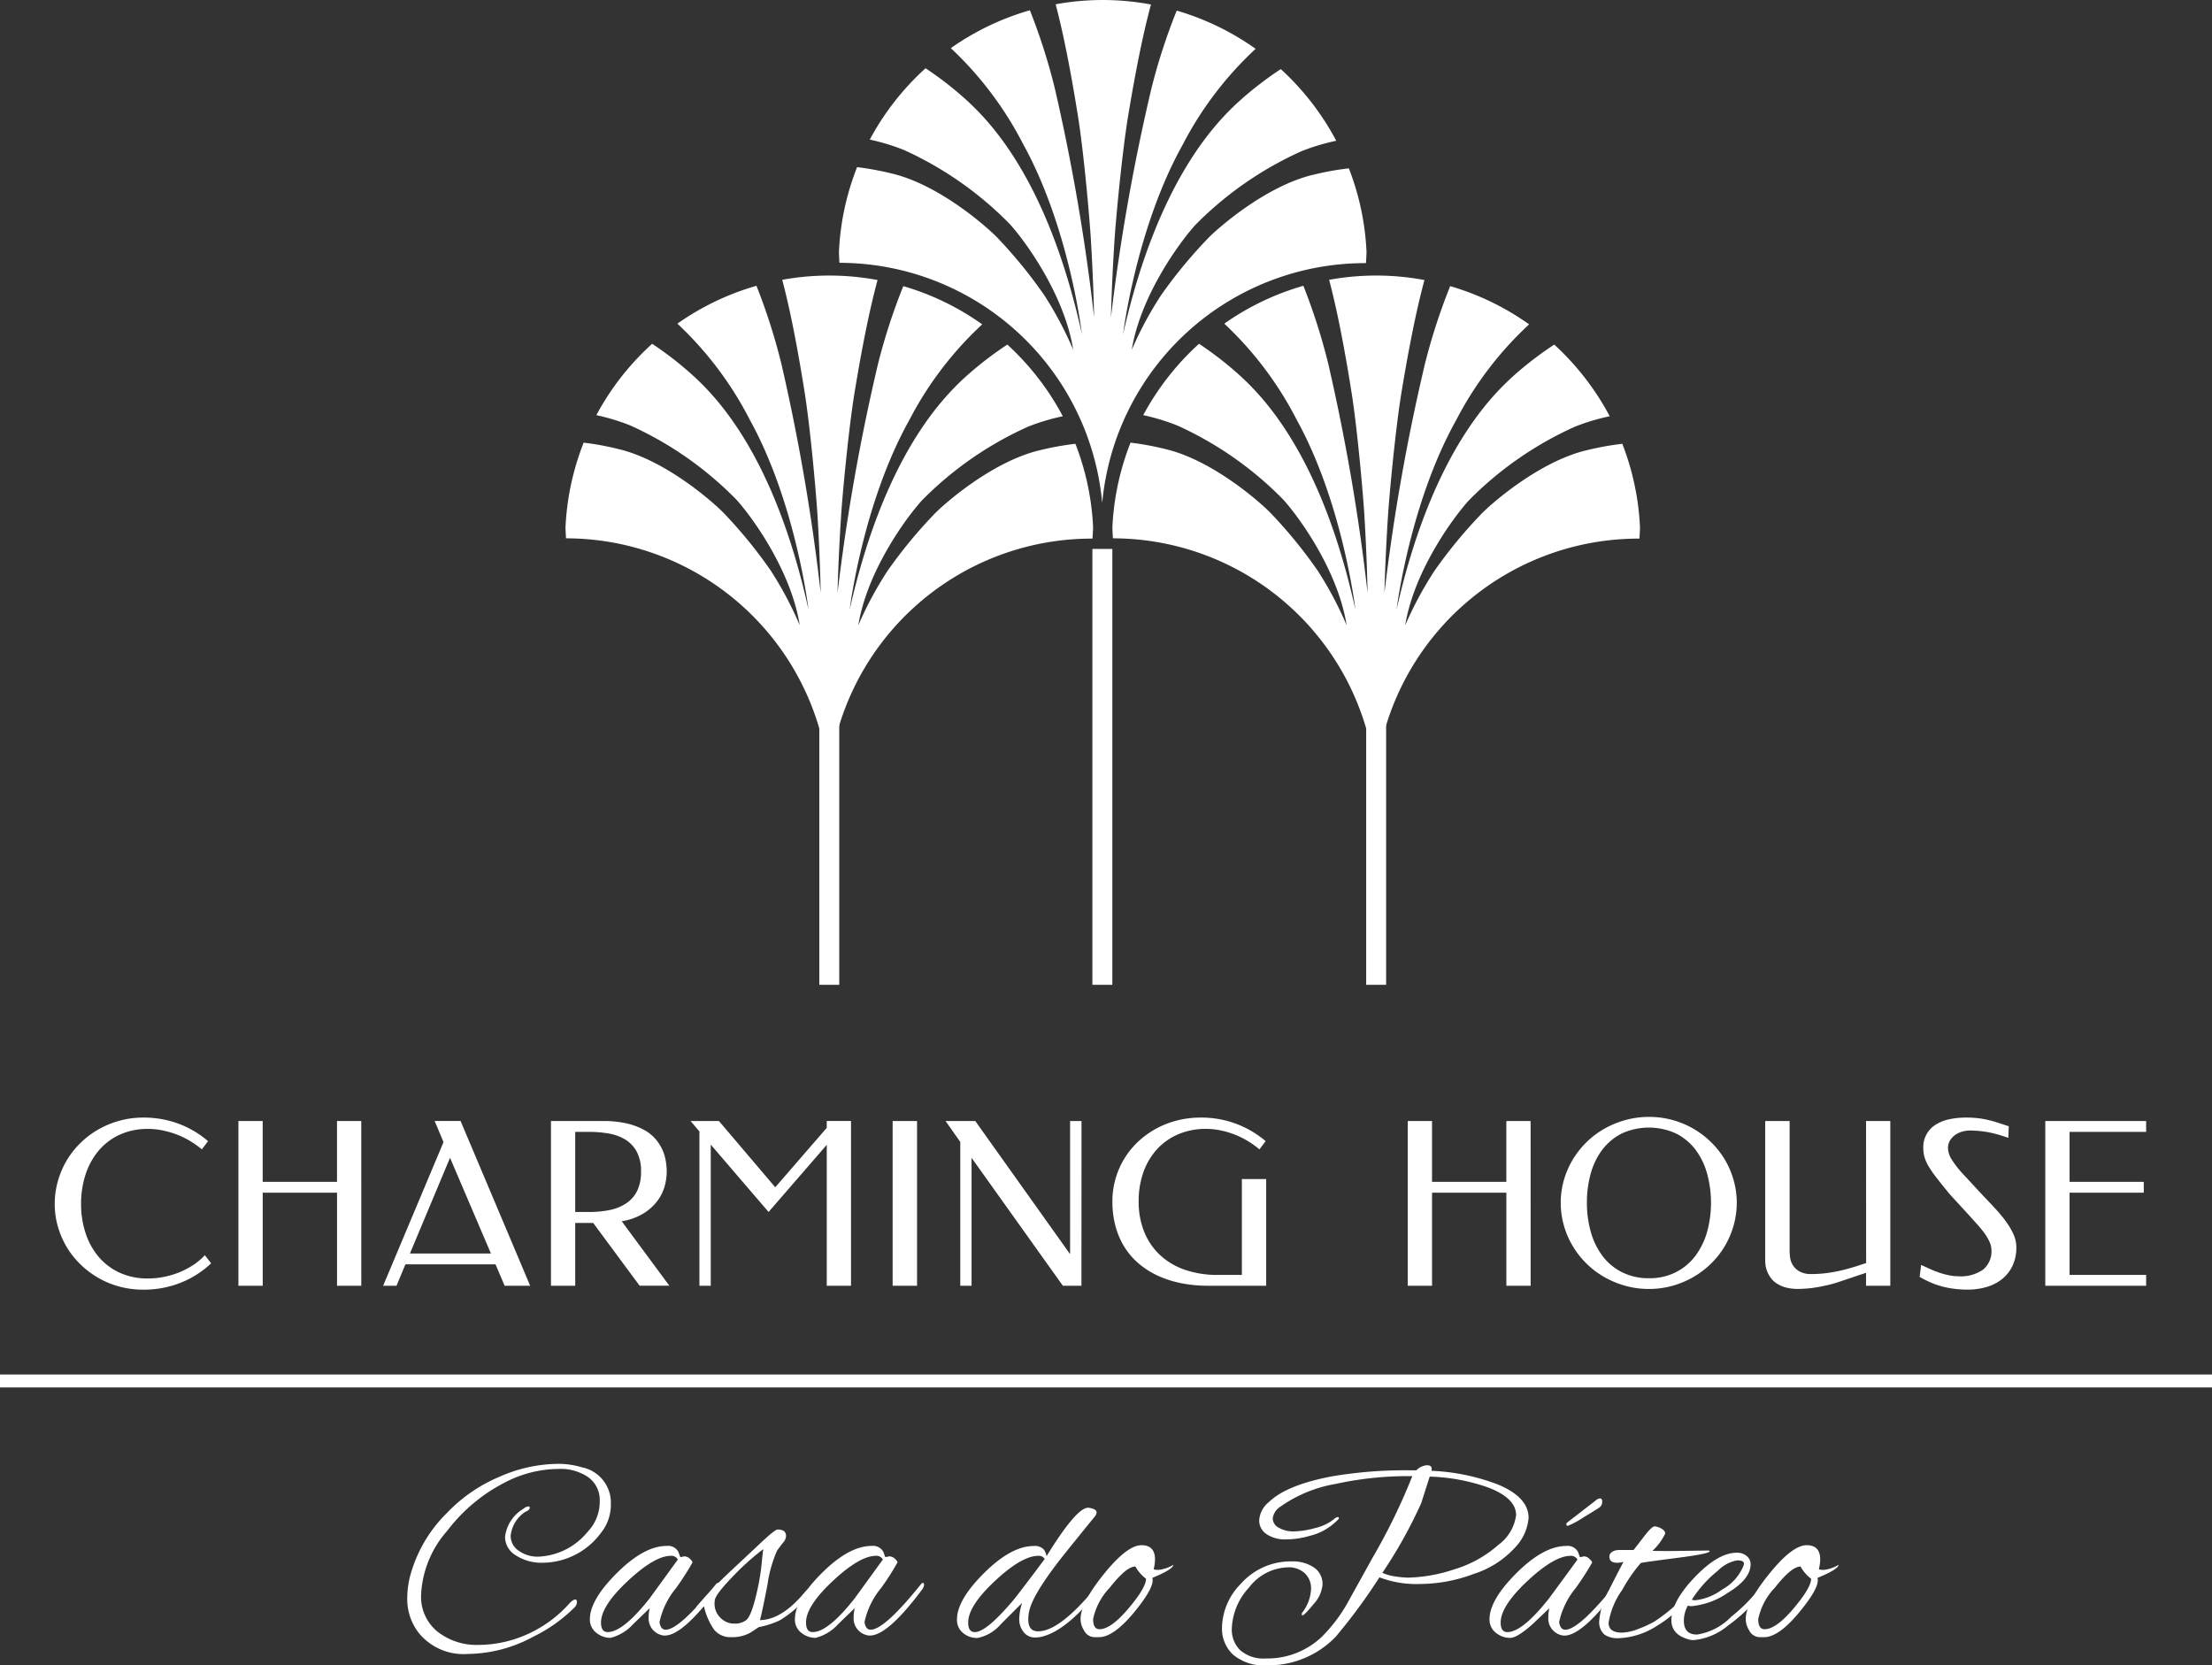 <svg xmlns="http://www.w3.org/2000/svg" width="208.365" height="156.893" viewBox="0 0 208.365 156.893">
  <rect x="0" y="0" width="208.365" height="156.893" fill="#333333" stroke="none"/>
  <g id="Group_106" data-name="Group 106" transform="translate(-245.817 -2282.554)">
    <g id="Group_104" data-name="Group 104" transform="translate(1387.078 1923.673)">
      <g id="Group_100" data-name="Group 100" transform="translate(-1102.902 496.789)">
        <g id="Group_29" data-name="Group 29" transform="translate(0 0)">
          <path id="Path_141" data-name="Path 141" d="M34.2,363.455a4.432,4.432,0,0,1-2.53-.689,2.037,2.037,0,0,1-1.028-1.74,3.573,3.573,0,0,1,1.726-2.654.92.92,0,0,1,.453-.224c.1,0,.149.033.149.1,0,.166-.133.3-.4.4a3.071,3.071,0,0,0-1.4,2.278,1.686,1.686,0,0,0,.752,1.392,3.05,3.05,0,0,0,1.878.563,6.317,6.317,0,0,0,4.632-2.355,4.067,4.067,0,0,0,1.128-2.831,2.634,2.634,0,0,0-1.2-2.378,4.639,4.639,0,0,0-2.7-.7,11.051,11.051,0,0,0-4.936,1.226,15.941,15.941,0,0,0-5.522,4.595,9.8,9.8,0,0,0-2.467,6,4.234,4.234,0,0,0,1.556,3.518,5.974,5.974,0,0,0,3.854,1.24,11.323,11.323,0,0,0,5.16-1.278,11.726,11.726,0,0,0,3.331-2.553c.266-.3.474-.451.624-.451.1,0,.152.089.152.262a.777.777,0,0,1-.276.537,14.433,14.433,0,0,1-3.831,2.707,13.175,13.175,0,0,1-6.2,1.628,5.419,5.419,0,0,1-4.649-2.056,5.188,5.188,0,0,1-1.025-3.231,8.548,8.548,0,0,1,.2-1.778,13.064,13.064,0,0,1,3.555-6.237,14.7,14.7,0,0,1,4.933-3.392,13.868,13.868,0,0,1,5.41-1.215,7.708,7.708,0,0,1,2.355.325A3.394,3.394,0,0,1,40.61,357.9a4.22,4.22,0,0,1-.927,2.731A6.877,6.877,0,0,1,34.2,363.455Z" transform="translate(-21.427 -354.139)" fill="#fff"/>
          <path id="Path_142" data-name="Path 142" d="M37.33,358.5l.353-.075a.781.781,0,0,1,.526.224c.168.15.25.269.25.35a24.326,24.326,0,0,1-1.551,2.42,7.484,7.484,0,0,0-1.553,3.191.553.553,0,0,0,.023.149c.086.385.269.577.554.577q1.3,0,4.756-4.307a.215.215,0,0,1,.175-.1c.065,0,.1.063.1.189a.906.906,0,0,1-.227.488q-3.2,4.278-4.88,4.282a1.187,1.187,0,0,1-.427-.077,1.616,1.616,0,0,1-1.1-1.651,3.8,3.8,0,0,1,.1-.853l-1.553,1.5a4.3,4.3,0,0,1-2.14,1.3,2.153,2.153,0,0,1-1.266-.425,1.577,1.577,0,0,1-.675-1.329q0-1.826,2.556-4.368t4.684-2.542a1.1,1.1,0,0,1,1.1.575c.051.136.091.248.124.339S37.316,358.5,37.33,358.5Zm-7.487,6.16c0,.6.208.9.626.9q1.454,0,3.957-3.179l2.656-3.658a.7.7,0,0,0-.652-.348q-1.528,0-4.058,2.364T29.843,364.663Z" transform="translate(-11.588 -349.713)" fill="#fff"/>
          <path id="Path_143" data-name="Path 143" d="M38.206,366.5a3.461,3.461,0,0,1-1.792.427,1.967,1.967,0,0,1-1.628-.7A6.127,6.127,0,0,1,33.824,364c-.3.3-.512.451-.628.451-.082,0-.126-.058-.126-.177a.419.419,0,0,1,.126-.3A37.659,37.659,0,0,1,36,361.02l3.156-2.955q1.353-1.276,1.6-1.278c.537,0,.8.2.8.6a.917.917,0,0,1-.238.589c-.159.194-.276.343-.35.451a3.93,3.93,0,0,1-.238.313,12.025,12.025,0,0,0-.913,3.2c-.311,1.621-.547,2.747-.715,3.382q2.078-.024,4.282-2.7c.168-.166.292-.25.378-.25s.124.054.124.161a.8.8,0,0,1-.224.439,10.058,10.058,0,0,1-2.707,2.378,7.96,7.96,0,0,1-1.953.628Zm-3.382-2.777a1.838,1.838,0,0,0,.565,1.39,1.773,1.773,0,0,0,1.264.537,1.8,1.8,0,0,0,1.077-.276c.332-.182.663-.951.988-2.3a21.613,21.613,0,0,0,.589-3.581l.1-.853a24.25,24.25,0,0,0-2.941,2.656c-1.046,1.086-1.584,1.8-1.616,2.154A1.5,1.5,0,0,0,34.823,363.725Z" transform="translate(-5.874 -350.602)" fill="#fff"/>
          <path id="Path_144" data-name="Path 144" d="M45.6,358.5l.35-.075a.786.786,0,0,1,.528.224c.166.15.248.269.248.35a23.792,23.792,0,0,1-1.551,2.42,7.514,7.514,0,0,0-1.553,3.191.478.478,0,0,0,.026.149c.084.385.266.577.551.577q1.3,0,4.758-4.307a.212.212,0,0,1,.175-.1c.065,0,.1.063.1.189a.925.925,0,0,1-.227.488q-3.2,4.278-4.882,4.282a1.175,1.175,0,0,1-.425-.077,1.616,1.616,0,0,1-1.1-1.651,3.8,3.8,0,0,1,.1-.853l-1.553,1.5a4.3,4.3,0,0,1-2.14,1.3,2.148,2.148,0,0,1-1.266-.425,1.571,1.571,0,0,1-.675-1.329q0-1.826,2.553-4.368t4.684-2.542a1.1,1.1,0,0,1,1.1.575c.051.136.091.248.124.339S45.579,358.5,45.6,358.5Zm-7.487,6.16c0,.6.208.9.626.9q1.454,0,3.957-3.179l2.656-3.658a.7.7,0,0,0-.654-.348q-1.524,0-4.055,2.364T38.109,364.663Z" transform="translate(-0.545 -349.713)" fill="#fff"/>
          <path id="Path_145" data-name="Path 145" d="M52.037,360.468q2.807-4.559,3.908-4.56a1.579,1.579,0,0,1,.488.112c.208.075.313.187.313.339a.677.677,0,0,1-.126.325q-2,2.456-2.978,3.684-2.957,3.728-3.259,5.356a3.433,3.433,0,0,0-.072.7c0,.755.308,1.128.925,1.128q1.854,0,4.833-3.431a.991.991,0,0,1,.425-.287c.117-.026.175,0,.175.089a.5.5,0,0,1-.149.3q-2.9,3.483-5.158,3.882a1.917,1.917,0,0,1-.35.026,1.342,1.342,0,0,1-1.166-.54,1.946,1.946,0,0,1-.388-1.166,5.064,5.064,0,0,1,.276-1.551L47.706,366.9a3.854,3.854,0,0,1-2.168,1.278,2.021,2.021,0,0,1-1.315-.425,1.58,1.58,0,0,1-.626-1.329q0-1.826,2.556-4.368t4.681-2.542a1.131,1.131,0,0,1,.976.374A1.933,1.933,0,0,1,52.037,360.468Zm-7.386,6.258c0,.6.208.9.626.9q1.076,0,3.581-2.955.452-.526,3-3.931a.641.641,0,0,0-.6-.3q-1.552,0-4.083,2.364T44.651,366.726Z" transform="translate(8.191 -351.776)" fill="#fff"/>
          <path id="Path_146" data-name="Path 146" d="M55.368,360.725q0,.876-1.677,2.929-1.98,2.428-3.382,2.429h-.4a1.14,1.14,0,0,1-1.028-.675,1.929,1.929,0,0,1-.3-1.053q0-1.5,2.193-4.219t3.541-2.717c.85,0,1.275.448,1.275,1.35a4.188,4.188,0,0,1-.124.9c.016.049.175.075.477.075a3.475,3.475,0,0,0,1.376-.477c-.016.283-.675.694-1.976,1.226A.965.965,0,0,1,55.368,360.725Zm-1.628-1.3c-.565,0-1.374.67-2.415,2a6.027,6.027,0,0,0-1.565,2.955q0,.953.6.953,1.079,0,2.731-1.955t1.654-2.8A3.648,3.648,0,0,1,53.74,359.422Z" transform="translate(14.85 -349.756)" fill="#fff"/>
          <path id="Path_147" data-name="Path 147" d="M83.162,359.152a4.562,4.562,0,0,1-1.278,2.8,8.935,8.935,0,0,1-3.871,2.478,14.547,14.547,0,0,1-5.034.953,9.8,9.8,0,0,1-3.868-.626A53.568,53.568,0,0,1,65,370.346a8.827,8.827,0,0,1-6.461,2.705,4.547,4.547,0,0,1-3.193-.99,3.34,3.34,0,0,1-1.065-2.567,6.019,6.019,0,0,1,1.754-4.107,6.269,6.269,0,0,1,4.856-2.13,3.563,3.563,0,0,1,2.03.554,1.874,1.874,0,0,1,.827,1.675,3.114,3.114,0,0,1-.853,1.806c-.565.7-.918,1.051-1.051,1.051-.033,0-.051-.035-.051-.1a.346.346,0,0,1,.075-.2,3.911,3.911,0,0,0,.8-2.165,1.925,1.925,0,0,0-.614-1.528,2.207,2.207,0,0,0-1.514-.537,4.771,4.771,0,0,0-3.721,1.915,6,6,0,0,0-1.614,3.868,2.715,2.715,0,0,0,.79,2.028,3.354,3.354,0,0,0,2.441.776,7.431,7.431,0,0,0,5.284-2.077,14.791,14.791,0,0,0,2.579-3.506l2.179-3.931a57.071,57.071,0,0,0,3.73-7.664h-.448a31.92,31.92,0,0,0-6.788.738,12.725,12.725,0,0,0-5.16,2.119,1.547,1.547,0,0,0-.75,1.126,1.01,1.01,0,0,0,.589.89,2.752,2.752,0,0,0,1.39.336,8.13,8.13,0,0,0,1.99-.311,4.463,4.463,0,0,0,1.792-.841.774.774,0,0,1,.348-.2c.135,0,.161.068.077.2a5.469,5.469,0,0,1-2.728,1.577,7.933,7.933,0,0,1-2.228.327,3.1,3.1,0,0,1-1.806-.488,1.539,1.539,0,0,1-.7-1.329,2.4,2.4,0,0,1,.9-1.689q1.7-1.654,6.085-2.455a41.286,41.286,0,0,1,7.139-.549h.675a1.608,1.608,0,0,1,1-.477c.3,0,.451.117.451.35a.884.884,0,0,1-.023.175,19.783,19.783,0,0,1,6.284,1.3Q83.157,357.224,83.162,359.152Zm-1.177-.252c0-1.051-.855-1.911-2.555-2.579a18.068,18.068,0,0,0-5.585-1.053l-.8,2.506a43.924,43.924,0,0,1-3.658,6.559,4.325,4.325,0,0,0,.85.276,9.782,9.782,0,0,0,1.553.177A14.716,14.716,0,0,0,76.173,364a11.037,11.037,0,0,0,4.146-2.306A4.116,4.116,0,0,0,81.984,358.9Z" transform="translate(22.469 -354.067)" fill="#fff"/>
          <path id="Path_148" data-name="Path 148" d="M73.612,361.068l.348-.075a.754.754,0,0,1,.528.238c.166.159.25.276.25.35a26.743,26.743,0,0,1-1.553,2.406,7.514,7.514,0,0,0-1.553,3.191.479.479,0,0,0,.026.149c.084.385.266.577.551.577q1.3,0,4.758-4.307a.215.215,0,0,1,.175-.1c.068,0,.1.063.1.189a.909.909,0,0,1-.222.488q-3.206,4.278-4.884,4.282a1.187,1.187,0,0,1-.427-.077,1.617,1.617,0,0,1-1.1-1.651,3.664,3.664,0,0,1,.1-.853l-1.577,1.5q-1.454,1.3-2.119,1.3a2.141,2.141,0,0,1-1.264-.425,1.574,1.574,0,0,1-.677-1.329q0-1.826,2.556-4.368t4.684-2.542a1.1,1.1,0,0,1,1.1.575l.124.339C73.568,361.024,73.594,361.068,73.612,361.068Zm-7.489,6.16c0,.6.208.9.626.9q1.426,0,3.931-3.179,2.453-3.332,2.679-3.658a.7.7,0,0,0-.652-.348q-1.528,0-4.055,2.364T66.124,367.228Zm9.365-10.892c-.149.117-.668.444-1.553.976a8.216,8.216,0,0,1-1.474.8.135.135,0,0,1-.152-.152.218.218,0,0,1,.075-.149l2.654-2.053a.819.819,0,0,1,.427-.227q.224,0,.224.3A.683.683,0,0,1,75.488,356.336Z" transform="translate(36.877 -352.278)" fill="#fff"/>
          <path id="Path_149" data-name="Path 149" d="M76.209,358.987l3.607-.049c.051.035.075.058.075.075q0,.228-3.118.628t-3.366.474a14.571,14.571,0,0,0-1.754,2.542,7.242,7.242,0,0,0-1.278,3.093c0,.619.427.925,1.278.925a4.673,4.673,0,0,0,1.579-.374,9.3,9.3,0,0,0,1.5-.7,15.911,15.911,0,0,0,3.006-2.576c.231-.236.39-.35.474-.35.049,0,.075.049.075.149a1.435,1.435,0,0,1-.374.6A11.191,11.191,0,0,1,74.983,366a7.158,7.158,0,0,1-3.73,1.2,2.191,2.191,0,0,1-1.266-.339A1.567,1.567,0,0,1,69.5,365.5a6.9,6.9,0,0,1,.9-2.819q.9-1.787,1.378-2.665a3.009,3.009,0,0,1-.6.075q-.729,0-.729-.575,0-.428.6-.6a1.294,1.294,0,0,0,.227-.026h1.451q.452-.575,1.025-1.327c.47-.6.785-.9.955-.9a1.411,1.411,0,0,1,.624.2c.252.135.376.292.376.477a5.378,5.378,0,0,1-1.2,1.628Q75.157,358.988,76.209,358.987Z" transform="translate(42.792 -350.774)" fill="#fff"/>
          <path id="Path_150" data-name="Path 150" d="M74.508,365.959a1.608,1.608,0,0,1-.5-.075q-1.6-.452-1.6-1.8,0-1.752,2.205-4.057t3.955-2.3a1.386,1.386,0,0,1,.939.313.972.972,0,0,1,.364.764q0,1.4-2.116,2.679a7.226,7.226,0,0,1-3.443,1.278,1.214,1.214,0,0,1-.353-.049,2.911,2.911,0,0,0-.374,1.425q0,1.3,1.24,1.3a5.7,5.7,0,0,0,3.219-1.677,16.123,16.123,0,0,0,2.6-2.6c.15-.2.28-.3.39-.3s.161.049.161.149a.836.836,0,0,1-.2.427,15.354,15.354,0,0,1-3.254,3.154A5.906,5.906,0,0,1,74.508,365.959Zm4.733-7.213c0-.2-.215-.3-.638-.3a3.425,3.425,0,0,0-1.817.976,11.213,11.213,0,0,0-2.453,2.731.966.966,0,0,0,.325.051,5.228,5.228,0,0,0,2.542-1.016,4.471,4.471,0,0,0,1.993-2.214A.686.686,0,0,0,79.24,358.745Z" transform="translate(46.673 -349.355)" fill="#fff"/>
          <path id="Path_151" data-name="Path 151" d="M82.192,360.725q0,.876-1.677,2.929-1.983,2.428-3.38,2.429h-.4a1.147,1.147,0,0,1-1.028-.675,1.929,1.929,0,0,1-.3-1.053q0-1.5,2.193-4.219t3.541-2.717c.853,0,1.278.448,1.278,1.35a4.188,4.188,0,0,1-.124.9c.014.049.175.075.477.075a3.505,3.505,0,0,0,1.378-.477c-.019.283-.677.694-1.981,1.226A.96.96,0,0,1,82.192,360.725Zm-1.628-1.3q-.851,0-2.418,2a6.027,6.027,0,0,0-1.565,2.955q0,.953.6.953,1.076,0,2.728-1.955t1.654-2.8A3.649,3.649,0,0,1,80.564,359.422Z" transform="translate(50.682 -349.756)" fill="#fff"/>
        </g>
      </g>
      <g id="Group_101" data-name="Group 101" transform="translate(-1141.261 488.371)">
        <rect id="Rectangle_38" data-name="Rectangle 38" width="208.365" height="1.218" transform="translate(0 0)" fill="#fff"/>
      </g>
      <g id="Group_102" data-name="Group 102" transform="translate(-1136.096 464.103)">
        <path id="Path_152" data-name="Path 152" d="M15.533,340.173a9.416,9.416,0,0,1,3.368.589,9.078,9.078,0,0,1,2.749,1.633l-.584.773A8.66,8.66,0,0,0,20,342.406a8.164,8.164,0,0,0-1.231-.612,8.559,8.559,0,0,0-1.348-.4,6.651,6.651,0,0,0-1.409-.152,6.284,6.284,0,0,0-2.7.551,5.728,5.728,0,0,0-1.983,1.514,6.689,6.689,0,0,0-1.222,2.245,8.867,8.867,0,0,0-.418,2.754,8.761,8.761,0,0,0,.413,2.717,6.622,6.622,0,0,0,1.212,2.233,5.713,5.713,0,0,0,1.976,1.516,6.254,6.254,0,0,0,2.705.558,7.634,7.634,0,0,0,1.479-.145,7.886,7.886,0,0,0,1.453-.43,7.537,7.537,0,0,0,1.32-.689,5.9,5.9,0,0,0,1.1-.927l.593.762a8.948,8.948,0,0,1-2.859,1.827,9.386,9.386,0,0,1-3.551.656,8.494,8.494,0,0,1-2.221-.287,8.28,8.28,0,0,1-1.988-.818,8.439,8.439,0,0,1-1.68-1.268,7.991,7.991,0,0,1-1.3-1.633,8.153,8.153,0,0,1-.834-1.927,7.658,7.658,0,0,1-.3-2.144,7.829,7.829,0,0,1,.3-2.158,8.125,8.125,0,0,1,.834-1.946,8,8,0,0,1,1.3-1.645,8.18,8.18,0,0,1,1.68-1.268,8.482,8.482,0,0,1,1.988-.82A8.4,8.4,0,0,1,15.533,340.173Z" transform="translate(-7.217 -340.11)" fill="#fff"/>
        <path id="Path_153" data-name="Path 153" d="M26.195,355.83H23.91v-8.767h-7v8.767H14.62V340.312h2.287v5.73h7v-5.73h2.285Z" transform="translate(2.673 -339.924)" fill="#fff"/>
        <path id="Path_154" data-name="Path 154" d="M34.306,355.83H31.9l-.857-2.014H22.554l-.836,2.014H20.456L26.144,342.3l-.836-1.993h2.443Zm-11.325-3.037H30.61l-3.852-9.017Z" transform="translate(10.469 -339.924)" fill="#fff"/>
        <path id="Path_155" data-name="Path 155" d="M32.1,340.312a9.785,9.785,0,0,1,2.289.234,6.258,6.258,0,0,1,1.637.621,3.8,3.8,0,0,1,1.086.888,4.123,4.123,0,0,1,.638,1.032,4.35,4.35,0,0,1,.3,1.058,6.5,6.5,0,0,1,.079.976,5.337,5.337,0,0,1-.182,1.285,4.188,4.188,0,0,1-.659,1.378,4.777,4.777,0,0,1-1.3,1.205,5.708,5.708,0,0,1-2.1.766l4.487,6.073h-2.8L31.2,349.913H29.509v5.917H27.224V340.312Zm-2.591,1.021v7.547h1.306a9.366,9.366,0,0,0,2.018-.2,4.3,4.3,0,0,0,1.544-.659,2.975,2.975,0,0,0,.988-1.177,4.086,4.086,0,0,0,.343-1.759,3.842,3.842,0,0,0-.416-1.906,3.05,3.05,0,0,0-1.1-1.142,4.474,4.474,0,0,0-1.56-.554,10.807,10.807,0,0,0-1.794-.147Z" transform="translate(19.511 -339.924)" fill="#fff"/>
        <path id="Path_156" data-name="Path 156" d="M40.829,346.554l4.852-5.6v-.645h2.285V355.83H45.681V342.555L40.2,348.88l-5.447-6.347v13.3H33.688V341.293l-.834-.981h2.672Z" transform="translate(27.032 -339.924)" fill="#fff"/>
        <path id="Path_157" data-name="Path 157" d="M43.3,355.83H41V340.312h2.3Z" transform="translate(37.919 -339.924)" fill="#fff"/>
        <path id="Path_158" data-name="Path 158" d="M55.938,355.83H54.186l-8.6-12.053V355.83H44.523V342.281l-1.388-1.969h2.8l8.933,12.544V340.312h1.075Z" transform="translate(40.767 -339.924)" fill="#fff"/>
        <path id="Path_159" data-name="Path 159" d="M52.339,348.064a7.548,7.548,0,0,0,.516,2.855,6.128,6.128,0,0,0,1.476,2.186,6.574,6.574,0,0,0,2.343,1.4,9.309,9.309,0,0,0,3.1.491h2.287v-9.031H64.35v10.051H58.84a12.642,12.642,0,0,1-2.39-.22,10,10,0,0,1-2.149-.656,7.943,7.943,0,0,1-1.817-1.1,6.675,6.675,0,0,1-1.4-1.544,7.212,7.212,0,0,1-.9-1.992,8.8,8.8,0,0,1-.32-2.441,7.613,7.613,0,0,1,.3-2.14,7.723,7.723,0,0,1,.836-1.9,7.638,7.638,0,0,1,1.292-1.584,8.216,8.216,0,0,1,1.682-1.217,8.481,8.481,0,0,1,1.988-.778,9.008,9.008,0,0,1,2.224-.271,9.3,9.3,0,0,1,6.115,2.221l-.584.773a8.781,8.781,0,0,0-1.061-.761,8.022,8.022,0,0,0-2.584-1.021,6.8,6.8,0,0,0-1.409-.147,6.553,6.553,0,0,0-2.64.528,5.788,5.788,0,0,0-1.99,1.427,6.378,6.378,0,0,0-1.257,2.156A8.107,8.107,0,0,0,52.339,348.064Z" transform="translate(49.755 -340.11)" fill="#fff"/>
        <path id="Path_160" data-name="Path 160" d="M73.351,355.83H71.064v-8.767h-7v8.767H61.774V340.312h2.287v5.73h7v-5.73h2.287Z" transform="translate(65.667 -339.924)" fill="#fff"/>
        <path id="Path_161" data-name="Path 161" d="M76.254,356.355a8.279,8.279,0,0,1-2.207-.292,8.694,8.694,0,0,1-1.983-.82,8.176,8.176,0,0,1-2.981-2.913,8,8,0,0,1-.841-1.941,7.8,7.8,0,0,1-.3-2.163,7.673,7.673,0,0,1,.3-2.14,8.035,8.035,0,0,1,.841-1.934,8.488,8.488,0,0,1,1.3-1.637,8.09,8.09,0,0,1,1.682-1.264,8.776,8.776,0,0,1,1.983-.811,8.187,8.187,0,0,1,2.207-.294,8.29,8.29,0,0,1,5.837,2.369,8.01,8.01,0,0,1,2.13,3.572,7.673,7.673,0,0,1,.3,2.14,7.8,7.8,0,0,1-.3,2.163,8.171,8.171,0,0,1-.834,1.941,8.074,8.074,0,0,1-1.3,1.647,8.44,8.44,0,0,1-1.675,1.266,8.6,8.6,0,0,1-1.972.82A8.209,8.209,0,0,1,76.254,356.355Zm0-1.011a5.473,5.473,0,0,0,2.509-.556,5.3,5.3,0,0,0,1.831-1.511,6.884,6.884,0,0,0,1.124-2.261,10.425,10.425,0,0,0,0-5.567A6.692,6.692,0,0,0,80.61,343.2a5.271,5.271,0,0,0-1.831-1.5,6.12,6.12,0,0,0-5.067,0,5.3,5.3,0,0,0-1.827,1.5,6.6,6.6,0,0,0-1.107,2.245,10.117,10.117,0,0,0-.371,2.777,10.012,10.012,0,0,0,.376,2.789,6.82,6.82,0,0,0,1.112,2.261,5.233,5.233,0,0,0,1.831,1.511A5.539,5.539,0,0,0,76.254,355.344Z" transform="translate(73.911 -340.146)" fill="#fff"/>
        <path id="Path_162" data-name="Path 162" d="M85.687,340.312h2.285V355.83H85.687V354.61l-2.548.855c-.346.119-.7.22-1.054.3s-.7.152-1.032.208-.652.1-.951.119-.563.037-.794.037a4.339,4.339,0,0,1-1.264-.161,2.921,2.921,0,0,1-.864-.418,2.146,2.146,0,0,1-.542-.57,2.789,2.789,0,0,1-.3-.6,2.471,2.471,0,0,1-.124-.537,3.363,3.363,0,0,1-.026-.36v-13.17h2.3v12.273a5.187,5.187,0,0,0,.042.558,1.827,1.827,0,0,0,.238.71,1.789,1.789,0,0,0,.617.61,2.216,2.216,0,0,0,1.17.262,11.207,11.207,0,0,0,1.2-.063c.388-.042.787-.105,1.2-.189s.834-.189,1.278-.318.932-.285,1.462-.465Z" transform="translate(84.925 -339.924)" fill="#fff"/>
        <path id="Path_163" data-name="Path 163" d="M86.738,340.173a10.625,10.625,0,0,1,1.205.061,8.57,8.57,0,0,1,.969.175c.3.072.605.157.9.255s.633.206,1,.325l-.042,1.093c-.264-.089-.53-.178-.8-.259s-.556-.156-.85-.22-.612-.114-.944-.152a9.721,9.721,0,0,0-1.075-.058,2.507,2.507,0,0,0-.607.086,2.1,2.1,0,0,0-.656.28,1.823,1.823,0,0,0-.533.521,1.413,1.413,0,0,0-.217.8,2.108,2.108,0,0,0,.353,1.049,9.465,9.465,0,0,0,1.191,1.5l1.836,1.983c.4.416.792.829,1.163,1.236a12.833,12.833,0,0,1,.976,1.2,6.5,6.5,0,0,1,.668,1.168,2.891,2.891,0,0,1,.248,1.145,3.964,3.964,0,0,1-.4,1.862,3.61,3.61,0,0,1-1.044,1.243,4.3,4.3,0,0,1-1.455.694A6.293,6.293,0,0,1,87,356.38a10.206,10.206,0,0,1-1.324-.077,8.574,8.574,0,0,1-1.175-.229,7.419,7.419,0,0,1-1.07-.376,10.362,10.362,0,0,1-1.014-.516l.138-1.128c.271.126.549.252.834.381s.575.245.871.346a6.97,6.97,0,0,0,.9.243,4.37,4.37,0,0,0,.916.1,3.638,3.638,0,0,0,2.32-.631,2.219,2.219,0,0,0,.783-1.831,1.882,1.882,0,0,0-.164-.743,4.545,4.545,0,0,0-.441-.778,10,10,0,0,0-.663-.829q-.382-.427-.808-.9l-1.859-2.025q-.708-.866-1.189-1.481a10.576,10.576,0,0,1-.769-1.1,3.855,3.855,0,0,1-.406-.881,2.95,2.95,0,0,1-.119-.841,2.483,2.483,0,0,1,1.252-2.294,3.949,3.949,0,0,1,1.273-.474A7.486,7.486,0,0,1,86.738,340.173Z" transform="translate(93.245 -340.11)" fill="#fff"/>
        <path id="Path_164" data-name="Path 164" d="M96.983,340.312v1.021H89.77v4.709h6.991v1.021H89.77v7.746h7.213v1.021h-9.5V340.312Z" transform="translate(100.013 -339.924)" fill="#fff"/>
      </g>
      <g id="Group_103" data-name="Group 103" transform="translate(-1087.997 358.881)">
        <path id="Path_165" data-name="Path 165" d="M60.167,305.794" transform="translate(15.421 -280.816)" fill="#fff"/>
        <path id="Path_166" data-name="Path 166" d="M38.865,305.741" transform="translate(-13.037 -280.887)" fill="#fff"/>
        <line id="Line_15" data-name="Line 15" transform="translate(50.565 46.723)" fill="#fff"/>
        <path id="Path_167" data-name="Path 167" d="M38.789,305.741" transform="translate(-13.138 -280.887)" fill="#fff"/>
        <path id="Path_168" data-name="Path 168" d="M60.09,305.794" transform="translate(15.318 -280.816)" fill="#fff"/>
        <line id="Line_16" data-name="Line 16" transform="translate(50.565 46.723)" fill="#fff"/>
        <path id="Path_169" data-name="Path 169" d="M63.638,342.49a24.879,24.879,0,0,1,24.833-22.6h.012c.023-.346.04-.691.054-1.039a24.744,24.744,0,0,0-1.666-7.891,26.674,26.674,0,0,0-3.277.586c-4.595,1.053-9.276,5.223-10.1,6.122a44.538,44.538,0,0,0-4.333,5.279,34.449,34.449,0,0,0-2.742,5.113c.832-5.081,4.45-10.07,6.013-11.789a33.062,33.062,0,0,1,10.019-6.942,20.2,20.2,0,0,1,3.233-.967,24.973,24.973,0,0,0-5.223-6.751,32.588,32.588,0,0,0-3.653,2.787c-2.3,2.042-7.888,7.522-11.205,22.187,0,0,1.224-9.991,5.62-17.858A33.019,33.019,0,0,1,78.09,299.7a24.822,24.822,0,0,0-7.433-3.6,56.594,56.594,0,0,0-2.373,7.29,192.377,192.377,0,0,0-3.824,21.617c.009-.269.077-3.317.346-7.419.1-1.56.67-7.907,1.285-11.626.68-4.1,1.374-7.6,2.14-10.437a24.588,24.588,0,0,0-8.979-.019c.752,2.843,1.43,6.342,2.088,10.444.6,3.721,1.133,10.073,1.226,11.633.25,4.1.3,7.15.311,7.419a192.343,192.343,0,0,0-3.716-21.633,56.408,56.408,0,0,0-2.336-7.3,24.782,24.782,0,0,0-7.447,3.567,33.089,33.089,0,0,1,6.819,9.054c4.357,7.888,5.529,17.884,5.529,17.884-3.242-14.681-8.8-20.189-11.093-22.243a32.05,32.05,0,0,0-3.635-2.8,24.961,24.961,0,0,0-5.253,6.72,20.221,20.221,0,0,1,3.219.981,33,33,0,0,1,9.984,6.994c1.553,1.724,5.148,6.734,5.957,11.818a34.527,34.527,0,0,0-2.719-5.125,44.417,44.417,0,0,0-4.305-5.3c-.818-.9-5.48-5.095-10.068-6.172a27.717,27.717,0,0,0-3.263-.6,24.709,24.709,0,0,0-1.712,8.024c.012.332.028.661.049.99A24.876,24.876,0,0,1,63.638,342.49Z" transform="translate(-13.077 -295.101)" fill="#fff"/>
        <g id="Group_33" data-name="Group 33" transform="translate(0 25.954)">
          <path id="Path_170" data-name="Path 170" d="M52.613,353.6A24.875,24.875,0,0,1,77.444,331h.012c.023-.346.042-.694.056-1.04a24.76,24.76,0,0,0-1.668-7.893,27.346,27.346,0,0,0-3.277.589c-4.592,1.053-9.276,5.223-10.1,6.122a44.325,44.325,0,0,0-4.331,5.279,34.333,34.333,0,0,0-2.745,5.113c.834-5.081,4.452-10.073,6.015-11.789a32.976,32.976,0,0,1,10.016-6.942,20.224,20.224,0,0,1,3.235-.967,24.992,24.992,0,0,0-5.225-6.751,33.035,33.035,0,0,0-3.653,2.784c-2.3,2.044-7.888,7.522-11.2,22.189,0,0,1.222-9.991,5.618-17.858a33.017,33.017,0,0,1,6.868-9.021,24.687,24.687,0,0,0-7.433-3.6,56.967,56.967,0,0,0-2.373,7.29,192.074,192.074,0,0,0-3.822,21.617c.007-.269.077-3.317.346-7.419.1-1.56.668-7.907,1.285-11.626.677-4.1,1.374-7.6,2.14-10.437a24.655,24.655,0,0,0-8.979-.021c.752,2.845,1.43,6.344,2.086,10.446.6,3.721,1.133,10.073,1.229,11.633.248,4.1.3,7.15.308,7.419a192.351,192.351,0,0,0-3.716-21.635,56.472,56.472,0,0,0-2.336-7.3,24.752,24.752,0,0,0-7.447,3.567,33.021,33.021,0,0,1,6.819,9.052c4.357,7.888,5.531,17.884,5.531,17.884-3.245-14.681-8.8-20.187-11.093-22.24a32.581,32.581,0,0,0-3.635-2.8,24.968,24.968,0,0,0-5.256,6.723,20.154,20.154,0,0,1,3.221.981,33,33,0,0,1,9.984,6.994c1.553,1.724,5.148,6.734,5.954,11.817a34.475,34.475,0,0,0-2.717-5.127,44.455,44.455,0,0,0-4.307-5.3c-.818-.9-5.48-5.1-10.068-6.174a26.94,26.94,0,0,0-3.263-.6,24.817,24.817,0,0,0-1.712,8.024c.014.329.028.661.051.99A24.876,24.876,0,0,1,52.613,353.6Z" transform="translate(-27.808 -306.212)" fill="#fff"/>
          <path id="Path_171" data-name="Path 171" d="M74.666,353.6A24.875,24.875,0,0,1,99.5,331h.012c.026-.346.042-.694.056-1.04a24.76,24.76,0,0,0-1.668-7.893,27.428,27.428,0,0,0-3.277.589c-4.592,1.053-9.276,5.223-10.1,6.122a44.325,44.325,0,0,0-4.331,5.279,34.588,34.588,0,0,0-2.745,5.113c.834-5.081,4.452-10.073,6.015-11.789a32.976,32.976,0,0,1,10.016-6.942,20.224,20.224,0,0,1,3.235-.967,25.03,25.03,0,0,0-5.223-6.751,32.826,32.826,0,0,0-3.656,2.784c-2.3,2.044-7.888,7.522-11.2,22.189,0,0,1.222-9.991,5.618-17.858a32.968,32.968,0,0,1,6.87-9.021,24.726,24.726,0,0,0-7.435-3.6,56.662,56.662,0,0,0-2.371,7.29,191.716,191.716,0,0,0-3.824,21.617c.007-.269.077-3.317.346-7.419.1-1.56.668-7.907,1.285-11.626.68-4.1,1.374-7.6,2.14-10.437a24.655,24.655,0,0,0-8.979-.021c.752,2.845,1.43,6.344,2.086,10.446.6,3.721,1.133,10.073,1.229,11.633.248,4.1.3,7.15.308,7.419a192.347,192.347,0,0,0-3.716-21.635,56.91,56.91,0,0,0-2.334-7.3,24.738,24.738,0,0,0-7.449,3.567,33.021,33.021,0,0,1,6.819,9.052c4.357,7.888,5.531,17.884,5.531,17.884-3.242-14.681-8.8-20.187-11.093-22.24a32.581,32.581,0,0,0-3.635-2.8,25.061,25.061,0,0,0-5.256,6.723,20.155,20.155,0,0,1,3.221.981,33,33,0,0,1,9.984,6.994c1.553,1.724,5.148,6.734,5.954,11.817a34.475,34.475,0,0,0-2.717-5.127,44.453,44.453,0,0,0-4.307-5.3c-.818-.9-5.48-5.1-10.068-6.174a26.94,26.94,0,0,0-3.263-.6,24.817,24.817,0,0,0-1.712,8.024c.014.329.028.661.051.99A24.876,24.876,0,0,1,74.666,353.6Z" transform="translate(1.653 -306.212)" fill="#fff"/>
        </g>
        <rect id="Rectangle_39" data-name="Rectangle 39" width="1.878" height="41.064" transform="translate(49.637 51.714)" fill="#fff"/>
        <rect id="Rectangle_40" data-name="Rectangle 40" width="1.878" height="33.731" transform="translate(23.913 59.047)" fill="#fff"/>
        <rect id="Rectangle_41" data-name="Rectangle 41" width="1.878" height="33.731" transform="translate(75.427 59.047)" fill="#fff"/>
      </g>
    </g>
  </g>
</svg>
